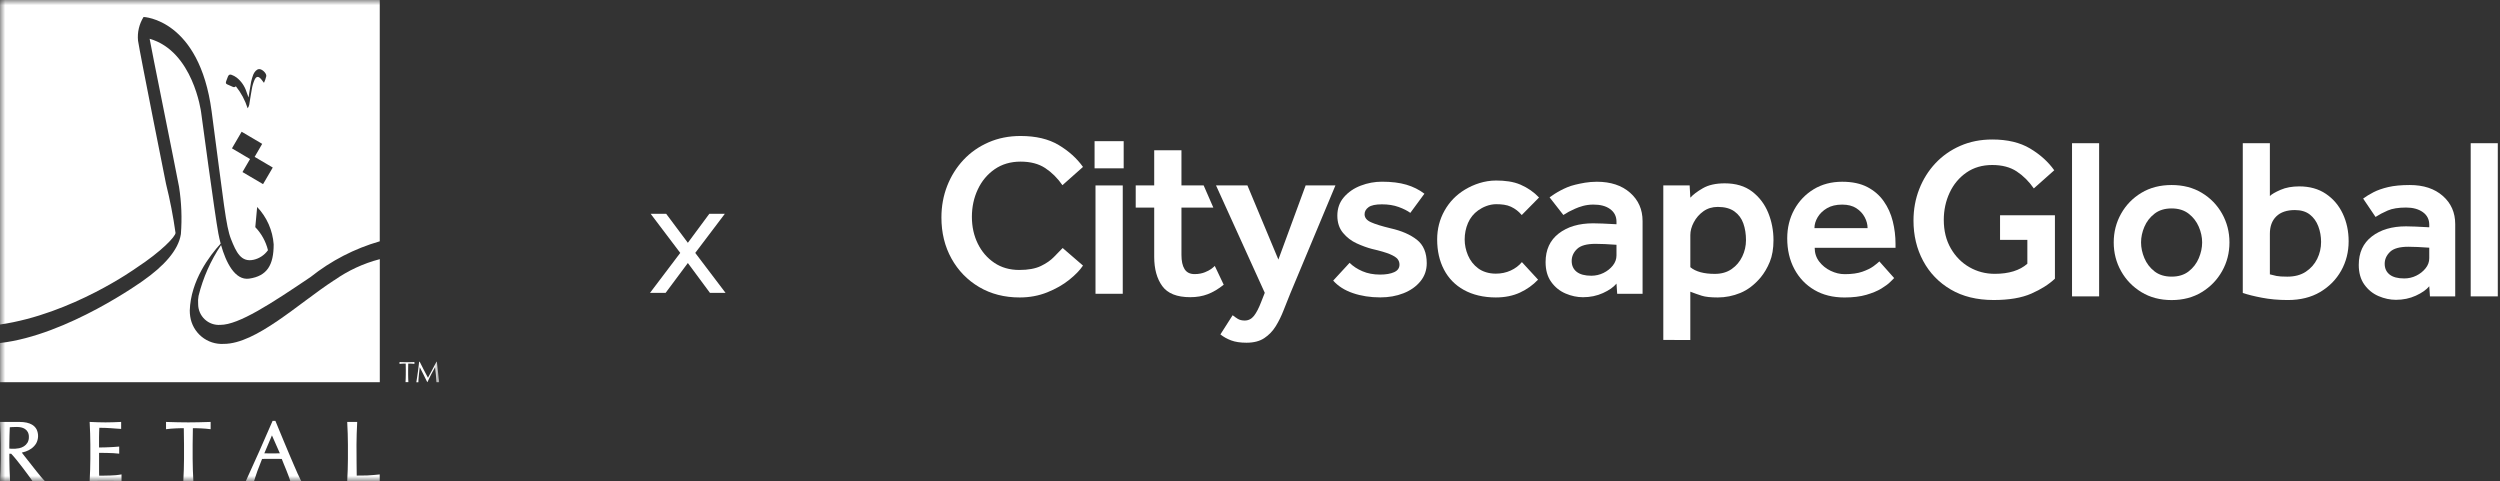 <svg xmlns="http://www.w3.org/2000/svg" width="239" height="46" viewBox="0 0 239 46" fill="none"><rect x="0" y="0" width="239" height="46" fill="#333333" stroke="none"/><g clip-path="url(#clip0_1259_21)"><mask id="mask0_1259_21" style="mask-type:luminance" maskUnits="userSpaceOnUse" x="0" y="0" width="42" height="46"><path d="M42 0H0V46H42V0Z" fill="white"></path></mask><g mask="url(#mask0_1259_21)"><path d="M31.941 26.794C28.516 29.025 24.482 32.876 21.39 32.876C20.625 32.921 19.87 32.675 19.276 32.188C18.682 31.7 18.291 31.005 18.182 30.241C18.155 30.057 18.142 29.871 18.142 29.685C18.234 26.823 20.033 24.45 21.096 23.291C21.006 22.952 20.933 22.623 20.876 22.324C20.542 20.555 19.223 10.711 19.223 10.711C19.223 10.711 18.469 4.895 14.304 3.707C14.411 4.38 16.729 15.8 17.115 17.852C17.35 19.348 17.41 20.867 17.293 22.377C17.064 23.916 15.655 25.448 13.681 26.832C13.681 26.832 6.462 32.054 0.005 32.792V36.54H36.309V24.776C34.745 25.181 33.267 25.867 31.945 26.8" fill="white"></path><path d="M3.869 45.524C3.749 45.38 3.62 45.221 3.482 45.047C3.345 44.875 3.202 44.694 3.055 44.506C2.908 44.318 2.765 44.137 2.627 43.963C2.49 43.789 2.363 43.63 2.256 43.49L2.086 43.27C2.214 43.242 2.341 43.205 2.465 43.16C2.662 43.091 2.848 42.993 3.017 42.87C3.192 42.74 3.341 42.579 3.456 42.393C3.569 42.189 3.632 41.96 3.639 41.725C3.647 41.491 3.598 41.259 3.498 41.048C3.406 40.877 3.273 40.733 3.111 40.629C2.942 40.521 2.755 40.446 2.558 40.405C2.344 40.36 2.125 40.338 1.905 40.339H0.595C0.247 40.339 0.132 40.339 0.099 40.334H0.001L0.005 40.434C0.021 40.785 0.036 41.129 0.049 41.467C0.062 41.793 0.069 42.129 0.069 42.5V43.87C0.069 44.233 0.062 44.581 0.049 44.903C0.036 45.239 0.005 45.907 0.005 45.907L0 45.999H0.962L0.958 45.906C0.958 45.906 0.926 45.241 0.914 44.902C0.901 44.563 0.894 44.216 0.894 43.869V43.377H1.069C1.227 43.542 1.4 43.741 1.598 43.986C1.797 44.23 2 44.491 2.193 44.746C2.387 45.001 2.566 45.239 2.726 45.461C2.886 45.683 3.087 45.963 3.087 45.963L3.113 46.001H4.298L4.157 45.852C4.157 45.852 3.987 45.67 3.868 45.528M0.892 42.5C0.892 42.221 0.897 41.932 0.907 41.641L0.936 40.847C1.002 40.839 1.08 40.833 1.167 40.829C1.284 40.821 1.432 40.817 1.62 40.817C1.755 40.817 1.89 40.832 2.022 40.859C2.152 40.886 2.277 40.937 2.388 41.01C2.5 41.084 2.592 41.185 2.656 41.303C2.731 41.448 2.766 41.611 2.76 41.774C2.767 41.965 2.721 42.154 2.627 42.321C2.541 42.461 2.424 42.579 2.286 42.667C2.145 42.756 1.989 42.819 1.826 42.852C1.571 42.901 1.309 42.916 1.049 42.898C0.996 42.896 0.944 42.891 0.891 42.881L0.892 42.5Z" fill="white"></path><path d="M11.085 45.427C10.914 45.44 10.732 45.451 10.541 45.458C10.349 45.466 10.154 45.471 9.954 45.471H9.479C9.479 45.378 9.472 45.259 9.471 45.112V43.295H9.767L10.283 43.303C10.465 43.303 10.645 43.312 10.826 43.322C11.008 43.332 11.3 43.362 11.3 43.362L11.396 43.371V42.691L11.301 42.699C11.301 42.699 11.064 42.719 10.934 42.727L10.641 42.744L10.509 42.751C10.357 42.759 10.189 42.765 10.004 42.771C9.846 42.775 9.665 42.779 9.468 42.779V41.815C9.468 41.62 9.468 41.446 9.479 41.294C9.486 41.165 9.492 41.032 9.496 40.895C9.717 40.895 9.909 40.899 10.073 40.907C10.257 40.914 10.427 40.923 10.582 40.934C10.736 40.946 10.885 40.956 11.025 40.967C11.164 40.978 11.488 40.998 11.488 40.998L11.582 41.005V40.34H11.489L10.785 40.368C10.322 40.384 9.844 40.384 9.377 40.368C9.14 40.36 8.903 40.352 8.666 40.34L8.569 40.336L8.574 40.433C8.59 40.774 8.605 41.114 8.618 41.453C8.631 41.786 8.637 42.135 8.637 42.486V43.857C8.637 44.209 8.631 44.555 8.618 44.886C8.604 45.218 8.59 45.562 8.574 45.902L8.569 45.999L8.666 45.995C8.897 45.984 9.129 45.979 9.383 45.979H10.82C11.057 45.979 11.527 45.995 11.527 45.995H11.618V45.352L11.516 45.369C11.516 45.369 11.242 45.416 11.076 45.428" fill="white"></path><path d="M19.024 40.368C18.363 40.384 17.648 40.384 16.984 40.368C16.654 40.36 15.963 40.34 15.963 40.34H15.872V41.033L15.971 41.021C15.971 41.021 16.207 40.992 16.344 40.981C16.48 40.97 16.627 40.961 16.777 40.954C16.927 40.946 17.077 40.941 17.226 40.938H17.571C17.585 41.47 17.592 41.993 17.592 42.5V43.871C17.592 44.204 17.585 44.555 17.572 44.904C17.559 45.253 17.529 45.908 17.529 45.91L17.525 46.003H18.485L18.482 45.91C18.482 45.91 18.45 45.244 18.437 44.904C18.424 44.564 18.417 44.212 18.417 43.871V42.5C18.417 41.984 18.425 41.459 18.439 40.938H18.784C18.933 40.938 19.082 40.946 19.232 40.954C19.382 40.962 19.526 40.97 19.666 40.981C19.805 40.992 20.038 41.021 20.039 41.021L20.137 41.033V40.339H20.047L19.024 40.367" fill="white"></path><path d="M28.467 45.309C28.359 45.064 28.238 44.786 28.103 44.475C27.971 44.165 27.825 43.829 27.672 43.469C27.519 43.109 27.366 42.743 27.213 42.377C27.06 42.01 26.909 41.645 26.761 41.288C26.614 40.931 26.476 40.596 26.35 40.29L26.327 40.235H26.059L26.036 40.288C25.624 41.239 25.215 42.174 24.809 43.094C24.406 44.002 23.565 45.849 23.557 45.867L23.5 45.993H24.29L24.309 45.931C24.309 45.925 24.482 45.374 24.616 45.006C24.75 44.637 24.895 44.268 25.054 43.875C25.198 43.87 25.339 43.867 25.479 43.865C25.803 43.861 26.145 43.861 26.482 43.865C26.636 43.865 26.788 43.868 26.937 43.875C27 44.033 27.067 44.2 27.136 44.375L27.372 44.949C27.451 45.137 27.518 45.317 27.581 45.489C27.645 45.661 27.731 45.928 27.731 45.928L27.751 45.989H28.797L28.731 45.861C28.731 45.861 28.573 45.543 28.467 45.305M26.753 43.335C26.648 43.335 26.544 43.34 26.437 43.342C26.152 43.349 25.875 43.349 25.568 43.342C25.466 43.342 25.369 43.337 25.27 43.335L25.998 41.621L26.753 43.335Z" fill="white"></path><path d="M36.2 45.364C36.192 45.364 35.434 45.447 35.094 45.454C34.779 45.462 34.448 45.466 34.103 45.466C34.098 45.1 34.093 44.69 34.089 44.235C34.083 43.743 34.08 43.163 34.081 42.494C34.081 42.14 34.087 41.794 34.1 41.462C34.112 41.129 34.144 40.429 34.144 40.429V40.336H33.194L33.198 40.429C33.198 40.429 33.228 41.122 33.242 41.462C33.255 41.801 33.261 42.144 33.261 42.494V43.865C33.261 44.212 33.254 44.559 33.242 44.898C33.229 45.237 33.214 45.573 33.198 45.902L33.193 45.999H33.29C33.554 45.987 33.791 45.983 34.017 45.983H35.476C35.718 45.983 36.203 45.999 36.203 45.999H36.301V45.355L36.2 45.364Z" fill="white"></path><path d="M0.003 -0.001V31.025C6.909 30.022 13.03 25.611 13.03 25.611C15.477 24.008 16.78 22.601 16.78 22.266C16.558 20.683 16.254 19.112 15.868 17.561C15.868 17.561 13.373 5.085 13.195 3.885C13.118 3.093 13.305 2.297 13.725 1.622C13.725 1.622 19.058 1.809 20.232 10.647C21.407 19.484 21.59 21.608 22.084 22.857C22.577 24.106 23.043 25.096 24.238 24.835C24.795 24.712 25.287 24.385 25.618 23.918C25.414 23.09 24.996 22.33 24.406 21.717L24.584 19.787C25.509 20.757 26.067 22.023 26.163 23.363C26.163 25.344 25.532 26.387 23.825 26.636C22.45 26.835 21.592 25.052 21.134 23.43C20.139 24.908 19.41 26.552 18.982 28.285C18.934 28.544 18.92 28.809 18.943 29.072C18.943 29.345 18.999 29.616 19.107 29.867C19.215 30.117 19.374 30.343 19.573 30.529C19.772 30.716 20.007 30.859 20.263 30.95C20.52 31.041 20.792 31.078 21.063 31.058C22.822 31.058 25.919 29.031 29.692 26.482C31.654 24.921 33.9 23.761 36.305 23.069V-0.001H0.003ZM21.725 8.068C21.587 8.002 21.567 7.94 21.622 7.761C21.669 7.611 21.725 7.463 21.789 7.32C21.862 7.149 21.959 7.09 22.137 7.153C22.314 7.217 22.48 7.306 22.629 7.419C23.067 7.766 23.391 8.237 23.56 8.77C23.611 8.917 23.718 9.207 23.718 9.207L23.762 9.313C23.762 9.313 23.92 8.267 24.009 7.803C24.062 7.579 24.128 7.358 24.208 7.141C24.233 7.072 24.267 7.006 24.309 6.946C24.484 6.675 24.688 6.565 24.894 6.622C25.159 6.696 25.483 7.035 25.457 7.277C25.407 7.499 25.333 7.715 25.237 7.92C25.12 7.767 25.05 7.67 24.972 7.577C24.712 7.268 24.509 7.268 24.336 7.631C24.211 7.918 24.122 8.22 24.072 8.53C23.974 9.024 23.914 9.524 23.826 10.019C23.799 10.139 23.747 10.253 23.675 10.352C23.432 9.585 23.049 8.871 22.547 8.245C22.517 8.282 22.476 8.31 22.43 8.323C22.384 8.336 22.334 8.334 22.29 8.317L22.262 8.306C22.147 8.258 21.727 8.068 21.727 8.068M25.148 17.604L23.181 16.448L23.903 15.205L22.175 14.183L23.101 12.594L25.065 13.753L24.344 14.997L26.076 16.018L25.148 17.604Z" fill="white"></path><path d="M38.794 35.334C38.794 35.144 38.792 34.952 38.786 34.759H38.636L38.478 34.764L38.326 34.775C38.281 34.777 38.237 34.781 38.193 34.789V34.613L38.55 34.623C38.667 34.623 38.786 34.627 38.906 34.627C39.026 34.627 39.143 34.627 39.263 34.623L39.619 34.613V34.789C39.619 34.789 39.54 34.778 39.487 34.775L39.335 34.764L39.177 34.759H39.027C39.021 34.951 39.018 35.143 39.018 35.334V35.811C39.018 35.932 39.018 36.049 39.025 36.171C39.032 36.293 39.041 36.531 39.041 36.531H38.769C38.769 36.531 38.781 36.293 38.785 36.171C38.788 36.049 38.792 35.933 38.792 35.811L38.794 35.334Z" fill="white"></path><path d="M40.121 34.578C40.248 34.844 40.377 35.1 40.507 35.344C40.637 35.589 40.773 35.846 40.915 36.113C40.933 36.077 40.96 36.027 40.994 35.96C41.028 35.894 41.072 35.818 41.115 35.734L41.265 35.458L41.423 35.158C41.475 35.057 41.528 34.957 41.581 34.858C41.634 34.759 41.684 34.667 41.73 34.581H41.766C41.785 34.759 41.804 34.93 41.823 35.096C41.842 35.262 41.859 35.426 41.877 35.587C41.894 35.746 41.912 35.904 41.93 36.063C41.948 36.222 41.991 36.54 41.991 36.54H41.731C41.731 36.54 41.69 36.048 41.67 35.814C41.65 35.581 41.625 35.344 41.596 35.106H41.59C41.463 35.339 41.338 35.572 41.216 35.802C41.094 36.033 40.977 36.274 40.867 36.526H40.842C40.733 36.295 40.618 36.061 40.496 35.825C40.375 35.589 40.254 35.35 40.131 35.11H40.126C40.113 35.224 40.099 35.349 40.084 35.484C40.068 35.618 40.054 35.751 40.041 35.883C40.029 36.016 40.017 36.137 40.008 36.254C40 36.371 39.995 36.546 39.995 36.546H39.801C39.801 36.546 39.85 36.228 39.876 36.063C39.901 35.899 39.925 35.727 39.949 35.559C39.973 35.39 39.994 35.226 40.015 35.06C40.036 34.893 40.054 34.742 40.069 34.594L40.121 34.578Z" fill="white"></path></g></g><path d="M62.14 28L65.031 24.178L62.203 20.44H63.687L65.759 23.212L67.81 20.44H69.294L66.466 24.178L69.364 28H67.873L65.759 25.144L63.631 28H62.14Z" fill="white"></path><path d="M104.641 13.496H107.423V16.092H104.641V13.496ZM104.73 17.728H107.335V28.085H104.73V17.728Z" fill="white"></path><path d="M159.012 32.5V17.727H161.53L161.596 18.898C161.86 18.603 162.261 18.301 162.799 17.991C163.337 17.681 164.033 17.527 164.886 17.527C165.946 17.527 166.818 17.79 167.503 18.312C168.187 18.835 168.698 19.508 169.038 20.332C169.376 21.157 169.545 22.033 169.545 22.96C169.545 23.77 169.428 24.462 169.192 25.036C168.956 25.61 168.662 26.109 168.308 26.537C167.719 27.229 167.075 27.719 166.376 28.006C165.676 28.293 164.958 28.437 164.223 28.437C163.546 28.437 163.033 28.382 162.687 28.272C162.341 28.162 161.976 28.032 161.594 27.886V32.502L159.012 32.5ZM161.596 22.474V25.543C162.111 25.971 162.892 26.183 163.937 26.183C164.57 26.183 165.108 26.029 165.549 25.72C165.992 25.41 166.33 25.009 166.564 24.517C166.799 24.023 166.917 23.506 166.917 22.96C166.917 22.371 166.832 21.837 166.663 21.36C166.493 20.881 166.21 20.5 165.811 20.212C165.414 19.926 164.884 19.781 164.223 19.781C163.692 19.781 163.232 19.922 162.843 20.201C162.453 20.48 162.147 20.83 161.927 21.25C161.706 21.668 161.596 22.077 161.596 22.474Z" fill="white"></path><path d="M179.667 24.992L181.081 26.582C181.038 26.626 180.916 26.747 180.716 26.947C180.517 27.147 180.23 27.359 179.856 27.587C179.479 27.816 179.002 28.015 178.421 28.184C177.839 28.353 177.144 28.439 176.334 28.439C175.23 28.439 174.27 28.199 173.453 27.721C172.636 27.242 172 26.576 171.543 25.723C171.087 24.87 170.859 23.889 170.859 22.787C170.859 21.77 171.084 20.855 171.532 20.037C171.981 19.22 172.6 18.572 173.387 18.093C174.174 17.614 175.084 17.375 176.114 17.375C177.07 17.375 177.872 17.544 178.52 17.882C179.168 18.221 179.69 18.673 180.087 19.241C180.485 19.808 180.772 20.444 180.948 21.151C181.125 21.858 181.212 22.58 181.212 23.316V23.692H173.484C173.484 24.192 173.628 24.631 173.915 25.005C174.202 25.381 174.567 25.676 175.008 25.889C175.449 26.101 175.899 26.21 176.355 26.21C177.032 26.21 177.592 26.132 178.033 25.978C178.476 25.824 178.828 25.651 179.094 25.459C179.358 25.263 179.55 25.109 179.667 24.992ZM173.461 21.812H178.541C178.541 21.459 178.449 21.109 178.265 20.763C178.081 20.418 177.813 20.131 177.459 19.902C177.106 19.674 176.657 19.56 176.112 19.56C175.538 19.56 175.055 19.674 174.666 19.902C174.276 20.131 173.978 20.418 173.771 20.763C173.565 21.109 173.461 21.459 173.461 21.812Z" fill="white"></path><path d="M101.59 23.71L103.534 25.388C103.24 25.829 102.799 26.287 102.21 26.757C101.621 27.228 100.921 27.625 100.112 27.95C99.302 28.273 98.426 28.437 97.484 28.437C96.026 28.437 94.734 28.106 93.609 27.443C92.484 26.779 91.6 25.871 90.96 24.716C90.319 23.56 90 22.253 90 20.795C90 19.721 90.184 18.712 90.551 17.77C90.92 16.827 91.439 16.001 92.108 15.286C92.776 14.572 93.576 14.013 94.504 13.608C95.431 13.203 96.454 13 97.573 13C99.031 13 100.241 13.287 101.205 13.861C102.168 14.435 102.945 15.134 103.534 15.959L101.569 17.703C101.098 17.027 100.549 16.481 99.924 16.069C99.298 15.657 98.514 15.451 97.571 15.451C96.613 15.451 95.787 15.695 95.087 16.179C94.388 16.666 93.85 17.31 93.476 18.112C93.1 18.914 92.913 19.786 92.913 20.729C92.913 21.671 93.101 22.524 93.476 23.29C93.852 24.056 94.378 24.666 95.055 25.124C95.731 25.58 96.528 25.808 97.44 25.808C98.293 25.808 98.981 25.683 99.504 25.432C100.026 25.181 100.446 24.89 100.762 24.56C101.079 24.229 101.355 23.946 101.59 23.71Z" fill="white"></path><path d="M110.342 24.547V19.844H108.574V17.723H110.342V14.367H112.947V17.723H115.068L115.993 19.844H112.947V24.371C112.947 24.96 113.046 25.412 113.245 25.729C113.445 26.047 113.764 26.204 114.205 26.204C114.617 26.204 114.937 26.127 115.187 26.028C115.708 25.824 115.938 25.606 116.134 25.422L116.987 27.219C116.472 27.632 115.963 27.934 115.463 28.124C114.961 28.316 114.403 28.411 113.785 28.411C112.519 28.411 111.628 28.057 111.113 27.35C110.6 26.645 110.342 25.71 110.342 24.547Z" fill="white"></path><path d="M116.67 31.97L117.841 30.136C117.987 30.254 118.15 30.368 118.327 30.478C118.504 30.588 118.724 30.643 118.99 30.643C119.344 30.643 119.638 30.497 119.874 30.202C120.11 29.908 120.345 29.452 120.581 28.834L120.912 27.994L116.252 17.727H119.254L122.213 24.815L124.819 17.727H127.667L123.34 28.084C123.133 28.583 122.924 29.11 122.711 29.663C122.498 30.214 122.248 30.723 121.961 31.187C121.674 31.65 121.309 32.029 120.868 32.323C120.427 32.618 119.859 32.764 119.167 32.764C118.578 32.764 118.088 32.69 117.698 32.544C117.307 32.395 116.965 32.205 116.67 31.97Z" fill="white"></path><path d="M127.453 26.825L129.021 25.125C129.344 25.45 129.753 25.717 130.247 25.93C130.739 26.143 131.303 26.25 131.936 26.25C132.495 26.25 132.945 26.172 133.283 26.018C133.622 25.864 133.791 25.624 133.791 25.299C133.791 25.092 133.728 24.912 133.603 24.758C133.477 24.604 133.23 24.448 132.863 24.294C132.495 24.14 131.929 23.975 131.163 23.798C130.707 23.68 130.22 23.503 129.705 23.268C129.19 23.032 128.751 22.698 128.392 22.263C128.031 21.829 127.85 21.28 127.85 20.617C127.85 19.925 128.059 19.336 128.479 18.85C128.899 18.363 129.435 17.996 130.091 17.745C130.746 17.495 131.419 17.371 132.111 17.371C133.023 17.371 133.804 17.466 134.452 17.658C135.1 17.85 135.674 18.137 136.174 18.519L134.827 20.351C134.547 20.146 134.175 19.957 133.711 19.788C133.247 19.619 132.713 19.534 132.111 19.534C131.507 19.534 131.081 19.625 130.83 19.809C130.579 19.994 130.454 20.218 130.454 20.482C130.454 20.807 130.655 21.06 131.062 21.244C131.467 21.428 132.096 21.624 132.951 21.829C133.996 22.065 134.83 22.43 135.457 22.922C136.083 23.416 136.396 24.163 136.396 25.164C136.396 25.826 136.195 26.404 135.788 26.898C135.383 27.392 134.846 27.77 134.177 28.034C133.506 28.3 132.767 28.431 131.957 28.431C130.999 28.431 130.127 28.294 129.34 28.023C128.553 27.756 127.923 27.355 127.453 26.825Z" fill="white"></path><path d="M145.494 25.057L147.039 26.735C146.552 27.25 145.975 27.662 145.306 27.972C144.637 28.28 143.867 28.436 142.999 28.436C141.82 28.436 140.775 28.181 139.943 27.717C139.11 27.254 138.478 26.606 138.044 25.775C137.609 24.943 137.393 23.983 137.393 22.892C137.393 21.891 137.628 20.971 138.099 20.133C138.571 19.293 139.223 18.624 140.053 18.124C140.883 17.625 141.917 17.258 143.023 17.258C143.863 17.258 144.673 17.355 145.365 17.655C146.056 17.957 146.645 18.366 147.132 18.881L145.477 20.559C145.195 20.221 144.855 19.954 144.449 19.764C144.044 19.573 143.548 19.521 143.035 19.521C142.371 19.521 141.746 19.802 141.313 20.112C140.88 20.422 140.555 20.823 140.342 21.315C140.129 21.809 140.023 22.336 140.023 22.894C140.023 23.409 140.129 23.919 140.342 24.418C140.555 24.918 140.88 25.331 141.313 25.654C141.746 25.977 142.337 26.161 142.999 26.161C143.514 26.161 143.989 26.062 144.422 25.863C144.857 25.663 145.214 25.395 145.494 25.057Z" fill="white"></path><path d="M154.603 28.084L154.536 27.112C154.257 27.451 153.826 27.753 153.244 28.017C152.663 28.281 152.026 28.414 151.334 28.414C150.776 28.414 150.219 28.296 149.668 28.061C149.115 27.825 148.659 27.456 148.299 26.957C147.938 26.457 147.758 25.822 147.758 25.058C147.758 23.88 148.178 22.968 149.016 22.32C149.856 21.672 150.952 21.349 152.305 21.349C152.556 21.349 152.855 21.356 153.2 21.371C153.546 21.387 153.991 21.407 154.536 21.438V21.195C154.536 20.68 154.329 20.275 153.917 19.98C153.505 19.686 152.982 19.558 152.319 19.558C151.583 19.558 151.013 19.764 150.572 19.956C150.131 20.148 149.795 20.332 149.457 20.552L148.14 18.865C148.419 18.66 148.82 18.399 149.202 18.2C149.584 18 150.034 17.789 150.593 17.658C151.152 17.525 151.834 17.375 152.657 17.375C153.982 17.375 155.042 17.725 155.836 18.424C156.631 19.123 157.03 20.026 157.03 21.128V28.085H154.603V28.084ZM154.536 24.418V23.401C154.196 23.372 153.829 23.35 153.432 23.334C153.035 23.319 152.733 23.312 152.526 23.312C151.688 23.312 151.099 23.477 150.76 23.808C150.42 24.138 150.253 24.518 150.253 24.946C150.253 25.387 150.411 25.733 150.728 25.984C151.045 26.234 151.513 26.36 152.131 26.36C152.543 26.36 152.929 26.27 153.29 26.094C153.651 25.917 153.949 25.681 154.185 25.387C154.419 25.094 154.536 24.771 154.536 24.418Z" fill="white"></path><path d="M191.204 22.931V20.582H196.451V26.64C195.881 27.182 195.13 27.657 194.201 28.067C193.271 28.478 192.067 28.681 190.59 28.681C188.996 28.681 187.627 28.345 186.485 27.672C185.343 27 184.465 26.087 183.851 24.939C183.237 23.792 182.93 22.507 182.93 21.087C182.93 20.02 183.112 19.016 183.479 18.079C183.844 17.142 184.361 16.32 185.026 15.609C185.691 14.9 186.485 14.343 187.407 13.94C188.329 13.537 189.345 13.336 190.459 13.336C191.907 13.336 193.112 13.621 194.07 14.193C195.027 14.763 195.801 15.459 196.386 16.278L194.433 18.013C193.963 17.34 193.42 16.798 192.796 16.388C192.175 15.977 191.394 15.774 190.459 15.774C189.507 15.774 188.684 16.015 187.988 16.498C187.293 16.981 186.759 17.621 186.386 18.419C186.014 19.218 185.826 20.084 185.826 21.021C185.826 22.06 186.048 22.967 186.495 23.742C186.941 24.518 187.534 25.118 188.273 25.542C189.013 25.966 189.82 26.178 190.698 26.178C192.044 26.178 193.083 25.857 193.815 25.213V22.931H191.204Z" fill="white"></path><path d="M198.086 28.334V13.691H200.676V28.334H198.086Z" fill="white"></path><path d="M202.072 23.176C202.072 22.18 202.306 21.266 202.775 20.432C203.243 19.597 203.891 18.932 204.718 18.434C205.544 17.936 206.506 17.688 207.604 17.688C208.703 17.688 209.664 17.936 210.491 18.434C211.317 18.932 211.966 19.597 212.433 20.432C212.9 21.266 213.136 22.18 213.136 23.176C213.136 24.172 212.902 25.086 212.433 25.92C211.964 26.754 211.317 27.423 210.491 27.928C209.664 28.434 208.703 28.687 207.604 28.687C206.506 28.687 205.544 28.434 204.718 27.928C203.891 27.423 203.243 26.754 202.775 25.92C202.306 25.086 202.072 24.17 202.072 23.176ZM207.604 26.446C208.264 26.446 208.807 26.279 209.24 25.941C209.672 25.604 209.995 25.183 210.206 24.679C210.419 24.173 210.525 23.674 210.525 23.176C210.525 22.678 210.419 22.18 210.206 21.682C209.993 21.184 209.672 20.768 209.24 20.432C208.809 20.095 208.264 19.926 207.604 19.926C206.945 19.926 206.399 20.095 205.968 20.432C205.537 20.768 205.214 21.186 205.003 21.682C204.79 22.18 204.685 22.678 204.685 23.176C204.685 23.674 204.792 24.175 205.003 24.679C205.215 25.184 205.537 25.604 205.968 25.941C206.399 26.277 206.945 26.446 207.604 26.446Z" fill="white"></path><path d="M214.41 28.005V13.691H217V18.741C217.175 18.566 217.515 18.368 218.021 18.148C218.526 17.927 219.121 17.819 219.809 17.819C220.805 17.819 221.652 18.056 222.356 18.532C223.059 19.007 223.596 19.64 223.969 20.43C224.341 21.221 224.53 22.099 224.53 23.064C224.53 24.088 224.292 25.025 223.817 25.875C223.342 26.724 222.671 27.404 221.808 27.916C220.945 28.427 219.914 28.683 218.713 28.683C217.819 28.683 216.997 28.609 216.242 28.463C215.49 28.32 214.878 28.166 214.41 28.005ZM217 22.342V26.228C217.206 26.287 217.417 26.338 217.637 26.382C217.857 26.426 218.199 26.448 218.669 26.448C219.372 26.448 219.961 26.291 220.436 25.977C220.911 25.662 221.274 25.253 221.523 24.748C221.772 24.242 221.896 23.704 221.896 23.134C221.896 22.608 221.808 22.11 221.631 21.64C221.457 21.173 221.185 20.795 220.82 20.51C220.453 20.225 219.978 20.082 219.393 20.082C218.618 20.082 218.025 20.284 217.614 20.687C217.206 21.086 217 21.639 217 22.342Z" fill="white"></path><path d="M232.303 28.331L232.237 27.366C231.959 27.702 231.53 28.003 230.952 28.267C230.374 28.531 229.742 28.662 229.054 28.662C228.497 28.662 227.946 28.544 227.397 28.311C226.847 28.077 226.393 27.71 226.036 27.212C225.677 26.714 225.498 26.085 225.498 25.325C225.498 24.154 225.914 23.248 226.748 22.604C227.583 21.959 228.674 21.638 230.019 21.638C230.268 21.638 230.564 21.646 230.908 21.661C231.252 21.676 231.695 21.697 232.237 21.728V21.486C232.237 20.975 232.031 20.572 231.623 20.28C231.212 19.987 230.678 19.841 230.021 19.841C229.289 19.841 228.704 19.936 228.265 20.126C227.826 20.316 227.438 20.521 227.102 20.739L225.916 18.984C226.194 18.778 226.522 18.577 226.904 18.379C227.284 18.182 227.754 18.016 228.309 17.885C228.865 17.754 229.552 17.688 230.372 17.688C231.689 17.688 232.744 18.035 233.533 18.731C234.323 19.426 234.719 20.323 234.719 21.42V28.335H232.303V28.331ZM232.237 24.688V23.679C231.9 23.651 231.534 23.628 231.138 23.613C230.743 23.598 230.443 23.59 230.238 23.59C229.403 23.59 228.818 23.755 228.482 24.084C228.145 24.413 227.976 24.791 227.976 25.215C227.976 25.654 228.134 25.998 228.447 26.247C228.763 26.496 229.227 26.619 229.842 26.619C230.253 26.619 230.637 26.532 230.994 26.355C231.353 26.18 231.649 25.945 231.883 25.652C232.119 25.361 232.237 25.038 232.237 24.688Z" fill="white"></path><path d="M236.199 28.334V13.691H238.789V28.334H236.199Z" fill="white"></path><defs><clipPath id="clip0_1259_21"><rect width="42" height="46" fill="white"></rect></clipPath></defs></svg>